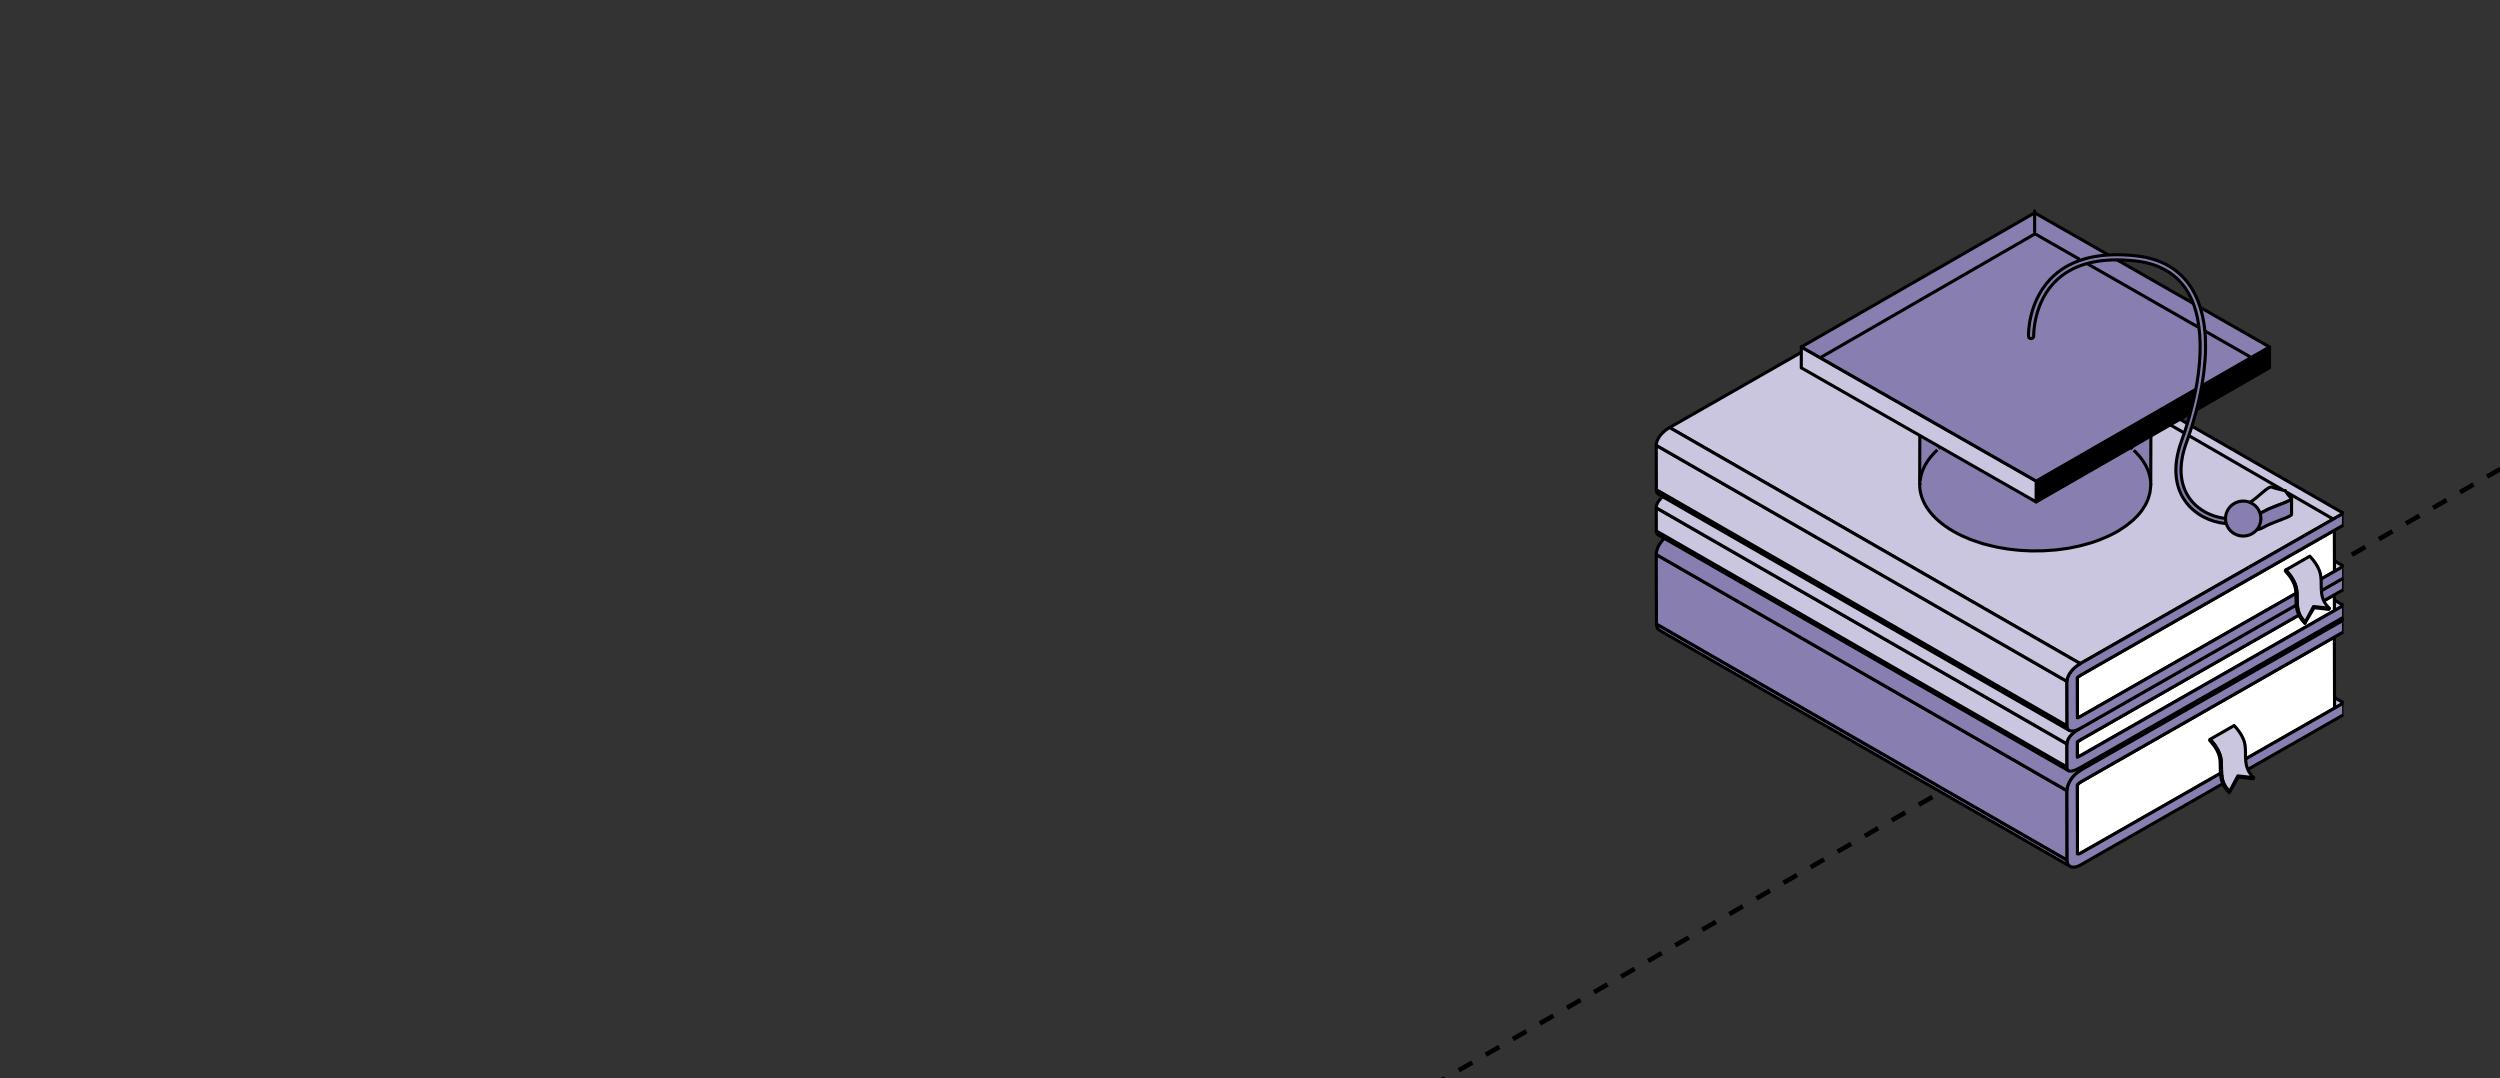 <?xml version="1.0" encoding="UTF-8"?> <svg xmlns="http://www.w3.org/2000/svg" width="320" height="138" viewBox="0 0 320 138" fill="none"><rect x="0" y="0" width="320" height="138" fill="#333333" stroke="none"/><g clip-path="url(#clip0_5674_7553)"><path d="M1006 -335.957L-235.626 380.812" stroke="black" stroke-width="0.6" stroke-linejoin="round" stroke-dasharray="2 2"></path><g clip-path="url(#clip1_5674_7553)"><path d="M299.996 89.975L247.431 59.757L246.258 60.426L298.824 90.644L299.996 89.975Z" fill="#CBC6E0" stroke="black" stroke-width="0.4" stroke-miterlimit="10" stroke-linecap="round" stroke-linejoin="round"></path><path d="M298.824 90.643L246.257 60.426L213.738 78.999L266.304 109.217L298.824 90.643Z" fill="#887FB0" stroke="black" stroke-width="0.4" stroke-miterlimit="10" stroke-linecap="round" stroke-linejoin="round"></path><path d="M266.307 109.217L213.741 78.999C213.526 79.121 213.392 79.106 213.352 79.083L265.917 109.3C265.959 109.323 266.092 109.339 266.307 109.217Z" fill="#887FB0" stroke="black" stroke-width="0.4" stroke-miterlimit="10" stroke-linecap="round" stroke-linejoin="round"></path><mask id="mask0_5674_7553" style="mask-type:luminance" maskUnits="userSpaceOnUse" x="213" y="78" width="54" height="32"><path d="M266.307 109.217L213.741 78.999C213.526 79.121 213.392 79.106 213.352 79.083L265.917 109.3C265.959 109.323 266.092 109.339 266.307 109.217Z" fill="white"></path></mask><g mask="url(#mask0_5674_7553)"><path d="M266.307 109.217L213.741 78.999C213.732 79.004 213.723 79.009 213.715 79.014L266.28 109.232C266.288 109.227 266.297 109.222 266.307 109.217Z" fill="#887FB0" stroke="black" stroke-width="0.4" stroke-miterlimit="10" stroke-linecap="round" stroke-linejoin="round"></path><path d="M266.279 109.232L213.713 79.014C213.701 79.019 213.69 79.026 213.68 79.031L266.246 109.248C266.257 109.243 266.268 109.237 266.279 109.232Z" fill="#887FB0" stroke="black" stroke-width="0.4" stroke-miterlimit="10" stroke-linecap="round" stroke-linejoin="round"></path><path d="M266.246 109.248L213.68 79.03C213.669 79.036 213.659 79.04 213.648 79.044L266.213 109.261C266.224 109.258 266.235 109.253 266.246 109.248Z" fill="#887FB0" stroke="black" stroke-width="0.4" stroke-miterlimit="10" stroke-linecap="round" stroke-linejoin="round"></path><path d="M266.215 109.262L213.65 79.045C213.64 79.049 213.63 79.054 213.621 79.058L266.187 109.276C266.195 109.271 266.205 109.267 266.215 109.262Z" fill="#887FB0" stroke="black" stroke-width="0.4" stroke-miterlimit="10" stroke-linecap="round" stroke-linejoin="round"></path><path d="M266.184 109.275L213.619 79.058C213.607 79.061 213.599 79.065 213.59 79.069L266.155 109.286C266.165 109.283 266.174 109.279 266.184 109.275Z" fill="#887FB0" stroke="black" stroke-width="0.4" stroke-miterlimit="10" stroke-linecap="round" stroke-linejoin="round"></path><path d="M266.156 109.286L213.591 79.068C213.58 79.072 213.572 79.074 213.562 79.078L266.129 109.295C266.137 109.293 266.146 109.289 266.156 109.286Z" fill="#887FB0" stroke="black" stroke-width="0.4" stroke-miterlimit="10" stroke-linecap="round" stroke-linejoin="round"></path><path d="M266.128 109.295L213.562 79.078C213.552 79.08 213.543 79.084 213.535 79.085L266.101 109.303C266.108 109.3 266.118 109.298 266.128 109.295Z" fill="#887FB0" stroke="black" stroke-width="0.4" stroke-miterlimit="10" stroke-linecap="round" stroke-linejoin="round"></path><path d="M266.1 109.303L213.534 79.085C213.524 79.087 213.516 79.089 213.508 79.092L266.073 109.309C266.081 109.307 266.09 109.305 266.1 109.303Z" fill="#887FB0" stroke="black" stroke-width="0.4" stroke-miterlimit="10" stroke-linecap="round" stroke-linejoin="round"></path><path d="M266.073 109.308L213.508 79.091C213.498 79.093 213.49 79.094 213.48 79.094L266.047 109.313C266.054 109.312 266.063 109.31 266.073 109.308Z" fill="#887FB0" stroke="black" stroke-width="0.4" stroke-miterlimit="10" stroke-linecap="round" stroke-linejoin="round"></path><path d="M266.048 109.313L213.482 79.095C213.473 79.097 213.465 79.097 213.457 79.098L266.022 109.315C266.028 109.314 266.038 109.314 266.048 109.313Z" fill="#887FB0" stroke="black" stroke-width="0.4" stroke-miterlimit="10" stroke-linecap="round" stroke-linejoin="round"></path><path d="M266.023 109.314L213.458 79.097C213.448 79.098 213.441 79.099 213.434 79.099L265.998 109.316C266.006 109.316 266.015 109.315 266.023 109.314Z" fill="#887FB0" stroke="black" stroke-width="0.4" stroke-miterlimit="10" stroke-linecap="round" stroke-linejoin="round"></path><path d="M265.995 109.316L213.43 79.099C213.421 79.099 213.413 79.098 213.406 79.097L265.972 109.314C265.979 109.315 265.988 109.315 265.995 109.316Z" fill="#887FB0" stroke="black" stroke-width="0.4" stroke-miterlimit="10" stroke-linecap="round" stroke-linejoin="round"></path><path d="M265.975 109.315L213.409 79.097C213.401 79.097 213.393 79.095 213.387 79.094L265.951 109.313C265.96 109.314 265.967 109.314 265.975 109.315Z" fill="#887FB0" stroke="black" stroke-width="0.4" stroke-miterlimit="10" stroke-linecap="round" stroke-linejoin="round"></path><path d="M265.952 109.313L213.387 79.094C213.379 79.094 213.373 79.092 213.367 79.089L265.933 109.307C265.938 109.309 265.945 109.311 265.952 109.313Z" fill="#887FB0" stroke="black" stroke-width="0.4" stroke-miterlimit="10" stroke-linecap="round" stroke-linejoin="round"></path><path d="M265.932 109.307L213.366 79.089C213.36 79.087 213.354 79.085 213.352 79.083L265.918 109.3C265.92 109.304 265.925 109.305 265.932 109.307Z" fill="#887FB0" stroke="black" stroke-width="0.4" stroke-miterlimit="10" stroke-linecap="round" stroke-linejoin="round"></path></g><path d="M264.593 110.092C264.593 110.187 264.602 110.275 264.619 110.357C264.619 110.36 264.62 110.365 264.621 110.368C264.638 110.449 264.663 110.522 264.695 110.589C264.696 110.589 264.696 110.589 264.696 110.589C264.716 110.629 264.743 110.661 264.766 110.696C264.826 110.776 264.893 110.847 264.978 110.896C247.455 100.823 229.934 90.75 212.413 80.677C212.328 80.63 212.261 80.559 212.204 80.479C212.195 80.468 212.184 80.463 212.176 80.453C212.159 80.426 212.143 80.397 212.129 80.368C212.117 80.344 212.107 80.321 212.098 80.296C212.09 80.274 212.082 80.251 212.076 80.228C212.069 80.209 212.064 80.19 212.061 80.169C212.058 80.162 212.057 80.155 212.055 80.148C212.055 80.147 212.055 80.144 212.054 80.141C212.052 80.131 212.049 80.12 212.047 80.109C212.043 80.09 212.041 80.071 212.039 80.052C212.036 80.032 212.034 80.013 212.032 79.994C212.03 79.975 212.029 79.956 212.029 79.936C212.027 79.918 212.027 79.897 212.027 79.878C212.027 79.876 212.027 79.875 212.027 79.874L264.593 110.092Z" fill="#887FB0" stroke="black" stroke-width="0.4" stroke-miterlimit="10" stroke-linecap="round" stroke-linejoin="round"></path><path d="M298.8 81.548L246.234 51.331L213.715 69.904L266.28 100.122L298.8 81.548Z" fill="#887FB0" stroke="black" stroke-width="0.4" stroke-miterlimit="10" stroke-linecap="round" stroke-linejoin="round"></path><path d="M265.889 100.481L213.324 70.263L213.349 79.083L265.914 109.3L265.889 100.481Z" fill="#887FB0" stroke="black" stroke-width="0.4" stroke-miterlimit="10" stroke-linecap="round" stroke-linejoin="round"></path><path d="M266.279 100.122C266.064 100.243 265.932 100.409 265.891 100.481L265.916 109.301C265.957 109.324 266.09 109.34 266.305 109.218L298.824 90.644L298.799 81.548L266.279 100.122Z" fill="white" stroke="black" stroke-width="0.4" stroke-miterlimit="10" stroke-linecap="round" stroke-linejoin="round"></path><path d="M266.278 100.122L213.712 69.904C213.497 70.026 213.364 70.191 213.324 70.263L265.89 100.481C265.93 100.409 266.063 100.244 266.278 100.122Z" fill="#887FB0" stroke="black" stroke-width="0.4" stroke-miterlimit="10" stroke-linecap="round" stroke-linejoin="round"></path><mask id="mask1_5674_7553" style="mask-type:luminance" maskUnits="userSpaceOnUse" x="213" y="69" width="54" height="32"><path d="M266.278 100.121L213.712 69.903C213.497 70.025 213.364 70.191 213.324 70.263L265.89 100.48C265.93 100.408 266.063 100.243 266.278 100.121Z" fill="white"></path></mask><g mask="url(#mask1_5674_7553)"><path d="M266.279 100.121L213.713 69.903C213.709 69.904 213.707 69.905 213.703 69.908L266.269 100.125C266.272 100.124 266.275 100.122 266.279 100.121Z" fill="#887FB0" stroke="black" stroke-width="0.4" stroke-miterlimit="10" stroke-linecap="round" stroke-linejoin="round"></path><path d="M266.269 100.125L213.702 69.908C213.691 69.915 213.68 69.922 213.668 69.929L266.233 100.146C266.245 100.141 266.257 100.133 266.269 100.125Z" fill="#887FB0" stroke="black" stroke-width="0.4" stroke-miterlimit="10" stroke-linecap="round" stroke-linejoin="round"></path><path d="M266.233 100.147L213.667 69.93C213.655 69.937 213.644 69.944 213.633 69.951L266.198 100.168C266.21 100.161 266.221 100.155 266.233 100.147Z" fill="#887FB0" stroke="black" stroke-width="0.4" stroke-miterlimit="10" stroke-linecap="round" stroke-linejoin="round"></path><path d="M266.2 100.169L213.635 69.952C213.623 69.959 213.612 69.967 213.602 69.976L266.167 100.193C266.178 100.185 266.19 100.177 266.2 100.169Z" fill="#887FB0" stroke="black" stroke-width="0.4" stroke-miterlimit="10" stroke-linecap="round" stroke-linejoin="round"></path><path d="M266.166 100.193L213.6 69.976C213.589 69.984 213.578 69.992 213.566 70L266.133 100.218C266.144 100.209 266.154 100.2 266.166 100.193Z" fill="#887FB0" stroke="black" stroke-width="0.4" stroke-miterlimit="10" stroke-linecap="round" stroke-linejoin="round"></path><path d="M266.132 100.217L213.566 69.999C213.556 70.008 213.546 70.016 213.535 70.025L266.101 100.243C266.111 100.234 266.121 100.226 266.132 100.217Z" fill="#887FB0" stroke="black" stroke-width="0.4" stroke-miterlimit="10" stroke-linecap="round" stroke-linejoin="round"></path><path d="M266.103 100.243L213.538 70.025C213.526 70.033 213.516 70.043 213.508 70.051L266.073 100.268C266.083 100.26 266.092 100.252 266.103 100.243Z" fill="#887FB0" stroke="black" stroke-width="0.4" stroke-miterlimit="10" stroke-linecap="round" stroke-linejoin="round"></path><path d="M266.074 100.269L213.509 70.051C213.499 70.059 213.49 70.068 213.48 70.076L266.046 100.294C266.054 100.286 266.063 100.276 266.074 100.269Z" fill="#887FB0" stroke="black" stroke-width="0.4" stroke-miterlimit="10" stroke-linecap="round" stroke-linejoin="round"></path><path d="M266.044 100.294L213.478 70.076C213.468 70.085 213.462 70.093 213.453 70.102L266.018 100.32C266.026 100.311 266.035 100.302 266.044 100.294Z" fill="#887FB0" stroke="black" stroke-width="0.4" stroke-miterlimit="10" stroke-linecap="round" stroke-linejoin="round"></path><path d="M266.021 100.32L213.456 70.102C213.447 70.109 213.441 70.117 213.434 70.126L265.998 100.343C266.005 100.336 266.013 100.328 266.021 100.32Z" fill="#887FB0" stroke="black" stroke-width="0.4" stroke-miterlimit="10" stroke-linecap="round" stroke-linejoin="round"></path><path d="M265.994 100.343L213.429 70.126C213.422 70.132 213.416 70.14 213.41 70.147L265.976 100.364C265.982 100.358 265.989 100.35 265.994 100.343Z" fill="#887FB0" stroke="black" stroke-width="0.4" stroke-miterlimit="10" stroke-linecap="round" stroke-linejoin="round"></path><path d="M265.978 100.364L213.412 70.147C213.406 70.154 213.4 70.16 213.395 70.167L265.959 100.385C265.965 100.379 265.971 100.371 265.978 100.364Z" fill="#887FB0" stroke="black" stroke-width="0.4" stroke-miterlimit="10" stroke-linecap="round" stroke-linejoin="round"></path><path d="M265.96 100.385L213.395 70.168C213.388 70.175 213.384 70.181 213.379 70.188L265.944 100.405C265.95 100.398 265.955 100.391 265.96 100.385Z" fill="#887FB0" stroke="black" stroke-width="0.4" stroke-miterlimit="10" stroke-linecap="round" stroke-linejoin="round"></path><path d="M265.943 100.404L213.378 70.187C213.373 70.194 213.368 70.201 213.363 70.207L265.928 100.424C265.934 100.418 265.938 100.411 265.943 100.404Z" fill="#887FB0" stroke="black" stroke-width="0.4" stroke-miterlimit="10" stroke-linecap="round" stroke-linejoin="round"></path><path d="M265.926 100.424L213.361 70.207C213.354 70.215 213.348 70.223 213.344 70.23L265.909 100.448C265.913 100.44 265.92 100.432 265.926 100.424Z" fill="#887FB0" stroke="black" stroke-width="0.4" stroke-miterlimit="10" stroke-linecap="round" stroke-linejoin="round"></path><path d="M265.909 100.448L213.343 70.231C213.337 70.24 213.331 70.247 213.328 70.255L265.893 100.473C265.897 100.465 265.903 100.457 265.909 100.448Z" fill="#887FB0" stroke="black" stroke-width="0.4" stroke-miterlimit="10" stroke-linecap="round" stroke-linejoin="round"></path><path d="M265.894 100.473L213.329 70.255C213.327 70.259 213.326 70.261 213.324 70.263L265.89 100.48C265.891 100.479 265.893 100.476 265.894 100.473Z" fill="#887FB0" stroke="black" stroke-width="0.4" stroke-miterlimit="10" stroke-linecap="round" stroke-linejoin="round"></path></g><path d="M299.964 79.373L247.4 49.156L213.707 68.4L266.272 98.616L299.964 79.373Z" fill="#887FB0" stroke="black" stroke-width="0.4" stroke-miterlimit="10" stroke-linecap="round" stroke-linejoin="round"></path><path d="M264.565 101.199L212 70.982L212.026 79.874L264.59 110.092L264.565 101.199Z" fill="#887FB0" stroke="black" stroke-width="0.4" stroke-miterlimit="10" stroke-linecap="round" stroke-linejoin="round"></path><path d="M266.273 98.616C265.313 99.164 264.564 100.298 264.566 101.199L264.591 110.091C264.594 110.992 265.348 111.267 266.307 110.718L299.999 91.476L299.995 89.975L298.824 90.643L266.304 109.216C266.089 109.338 265.956 109.323 265.915 109.3L265.89 100.48C265.931 100.408 266.063 100.242 266.278 100.12L298.798 81.546L299.97 80.877L299.965 79.373L266.273 98.616Z" fill="#887FB0" stroke="black" stroke-width="0.4" stroke-miterlimit="10" stroke-linecap="round" stroke-linejoin="round"></path><path d="M265.605 99.122C265.602 99.123 265.6 99.126 265.599 99.127C265.498 99.224 265.403 99.326 265.314 99.433C265.312 99.436 265.308 99.439 265.306 99.444C265.222 99.544 265.143 99.65 265.072 99.757C265.06 99.774 265.051 99.791 265.039 99.807C264.745 100.263 264.564 100.758 264.565 101.199L212 70.981C212 70.963 212 70.945 212.001 70.926C212.001 70.907 212.003 70.887 212.004 70.868C212.006 70.848 212.007 70.829 212.009 70.809C212.01 70.789 212.013 70.769 212.016 70.75C212.019 70.73 212.021 70.71 212.025 70.69C212.028 70.671 212.03 70.653 212.034 70.634C212.034 70.632 212.035 70.631 212.035 70.628C212.04 70.607 212.043 70.587 212.048 70.565C212.053 70.543 212.059 70.522 212.064 70.501C212.069 70.478 212.075 70.457 212.08 70.435C212.088 70.414 212.093 70.392 212.099 70.37C212.106 70.348 212.113 70.326 212.121 70.304C212.123 70.294 212.127 70.285 212.131 70.275C212.131 70.275 212.132 70.274 212.133 70.273C212.136 70.262 212.14 70.252 212.144 70.241C212.151 70.22 212.159 70.2 212.168 70.177C212.175 70.157 212.184 70.135 212.193 70.114C212.202 70.093 212.211 70.073 212.22 70.051C212.23 70.031 212.239 70.009 212.25 69.988C212.262 69.963 212.273 69.938 212.286 69.913C212.3 69.887 212.312 69.863 212.325 69.837C212.349 69.795 212.372 69.754 212.396 69.713C212.422 69.669 212.449 69.629 212.477 69.586C212.486 69.572 212.494 69.558 212.504 69.543C212.509 69.536 212.515 69.527 212.518 69.519C212.551 69.471 212.585 69.425 212.618 69.379C212.642 69.347 212.667 69.315 212.691 69.284C212.709 69.261 212.726 69.241 212.745 69.219C212.745 69.218 212.745 69.218 212.745 69.218C212.749 69.213 212.753 69.208 212.758 69.203C212.779 69.177 212.803 69.151 212.826 69.124C212.849 69.098 212.873 69.072 212.897 69.047C212.922 69.02 212.947 68.994 212.973 68.969C212.991 68.95 213.009 68.933 213.027 68.915C213.033 68.91 213.038 68.906 213.04 68.902C213.046 68.898 213.051 68.893 213.055 68.888C213.083 68.861 213.111 68.835 213.141 68.809C213.17 68.783 213.2 68.757 213.23 68.732C213.261 68.706 213.29 68.682 213.321 68.659C213.332 68.65 213.344 68.642 213.355 68.634C213.358 68.631 213.362 68.63 213.365 68.626C213.381 68.613 213.397 68.601 213.414 68.59C213.443 68.567 213.474 68.546 213.504 68.525C213.536 68.504 213.566 68.485 213.597 68.465C213.627 68.446 213.657 68.428 213.689 68.409C213.695 68.406 213.702 68.402 213.709 68.399L266.274 98.615C266.156 98.682 266.041 98.759 265.932 98.841C265.927 98.845 265.924 98.848 265.919 98.851C265.809 98.935 265.703 99.026 265.605 99.122Z" fill="#887FB0" stroke="black" stroke-width="0.4" stroke-miterlimit="10" stroke-linecap="round" stroke-linejoin="round"></path><path d="M285.336 101.444L286.518 99.462L288.41 99.678L288.458 99.538L286.436 99.313L285.384 101.305L285.336 101.444Z" fill="#CBC6E0" stroke="black" stroke-width="0.4" stroke-miterlimit="10" stroke-linecap="round" stroke-linejoin="round"></path><path d="M284.302 97.247C284.288 97.14 284.271 97.033 284.247 96.926C284.216 96.781 284.173 96.639 284.121 96.499C284.118 96.491 284.115 96.483 284.112 96.474C284.062 96.34 284.002 96.208 283.938 96.083C283.933 96.072 283.927 96.061 283.922 96.051C283.86 95.933 283.797 95.82 283.731 95.712C283.72 95.696 283.711 95.68 283.701 95.665C283.635 95.561 283.567 95.461 283.5 95.368C283.48 95.339 283.459 95.313 283.438 95.284C283.386 95.215 283.335 95.147 283.287 95.088C283.276 95.073 283.264 95.059 283.253 95.044C283.194 94.972 283.137 94.906 283.089 94.852C283.084 94.846 283.08 94.84 283.075 94.835C283.026 94.781 282.984 94.736 282.953 94.703C282.948 94.699 282.946 94.695 282.942 94.692C282.917 94.665 282.895 94.643 282.891 94.639L285.964 92.873C285.969 92.876 285.99 92.897 286.018 92.925C286.022 92.931 286.022 92.931 286.026 92.935C286.057 92.968 286.098 93.012 286.146 93.065C286.153 93.072 286.157 93.078 286.165 93.087C286.17 93.091 286.173 93.095 286.179 93.102C286.223 93.152 286.274 93.213 286.327 93.277C286.339 93.291 286.35 93.305 286.362 93.32C286.378 93.341 286.395 93.36 286.413 93.385C286.445 93.425 286.479 93.472 286.512 93.517C286.533 93.546 286.554 93.572 286.576 93.603C286.583 93.613 286.588 93.62 286.596 93.63C286.645 93.698 286.694 93.771 286.743 93.845C286.754 93.863 286.765 93.883 286.777 93.9C286.786 93.914 286.795 93.929 286.804 93.944C286.822 93.974 286.842 94.003 286.86 94.035C286.893 94.091 286.926 94.149 286.958 94.209C286.971 94.234 286.983 94.26 286.997 94.286C287.003 94.297 287.009 94.306 287.013 94.317C287.023 94.334 287.031 94.353 287.04 94.371C287.065 94.422 287.089 94.473 287.113 94.525C287.134 94.575 287.154 94.626 287.175 94.677C287.179 94.688 287.183 94.699 287.187 94.71C287.19 94.717 287.192 94.724 287.196 94.732C287.207 94.765 287.219 94.797 287.231 94.829C287.248 94.881 287.264 94.933 287.28 94.987C287.295 95.044 287.31 95.102 287.323 95.159C287.323 95.16 287.323 95.161 287.323 95.163C287.344 95.265 287.363 95.367 287.376 95.47C287.376 95.473 287.376 95.477 287.376 95.481C287.396 95.634 287.407 95.79 287.413 95.947C287.415 95.986 287.416 96.026 287.419 96.067C287.423 96.215 287.424 96.364 287.425 96.518C287.426 96.668 287.428 96.82 287.433 96.971C287.435 97.02 287.437 97.068 287.44 97.118C287.447 97.247 287.457 97.375 287.471 97.505C287.477 97.548 287.479 97.591 287.484 97.633C287.49 97.669 287.498 97.707 287.503 97.745C287.518 97.835 287.536 97.925 287.557 98.016C287.562 98.033 287.566 98.05 287.57 98.067C287.601 98.185 287.639 98.303 287.686 98.421C287.687 98.425 287.69 98.431 287.691 98.437C287.741 98.558 287.798 98.678 287.868 98.798C287.869 98.8 287.872 98.805 287.875 98.808C287.944 98.928 288.027 99.049 288.121 99.168C288.126 99.174 288.131 99.18 288.135 99.185C288.231 99.304 288.34 99.422 288.463 99.539L286.442 99.315L285.389 101.306C285.374 101.291 285.359 101.276 285.342 101.26C285.276 101.195 285.212 101.129 285.154 101.064C285.121 101.026 285.092 100.989 285.062 100.952C285.057 100.947 285.051 100.941 285.047 100.934C285.044 100.93 285.04 100.925 285.035 100.921C285.004 100.881 284.974 100.841 284.946 100.801C284.919 100.765 284.896 100.728 284.872 100.692C284.85 100.658 284.829 100.624 284.809 100.59C284.806 100.585 284.803 100.58 284.801 100.576C284.798 100.571 284.796 100.568 284.794 100.563C284.78 100.538 284.765 100.514 284.751 100.489C284.732 100.455 284.716 100.422 284.699 100.388C284.682 100.353 284.666 100.318 284.65 100.282C284.64 100.257 284.629 100.23 284.618 100.204C284.617 100.199 284.615 100.192 284.611 100.187C284.609 100.181 284.605 100.174 284.602 100.167C284.585 100.123 284.57 100.08 284.556 100.037C284.538 99.986 284.522 99.934 284.508 99.882C284.504 99.866 284.5 99.85 284.496 99.834C284.492 99.818 284.488 99.801 284.483 99.784C284.475 99.75 284.466 99.716 284.458 99.683C284.446 99.626 284.439 99.569 284.43 99.512C284.423 99.474 284.416 99.437 284.41 99.399C284.408 99.386 284.406 99.375 284.404 99.363C284.4 99.334 284.4 99.305 284.397 99.276C284.382 99.144 284.372 99.013 284.365 98.882C284.363 98.834 284.36 98.788 284.359 98.741C284.354 98.588 284.352 98.437 284.35 98.285C284.35 98.132 284.348 97.983 284.343 97.834C284.342 97.793 284.341 97.754 284.339 97.714C284.332 97.555 284.322 97.401 284.302 97.247Z" fill="#CBC6E0" stroke="black" stroke-width="0.4" stroke-miterlimit="10" stroke-linecap="round" stroke-linejoin="round"></path><path d="M282.889 94.639L282.836 94.776C282.848 94.786 283.859 95.791 284.099 96.892C284.189 97.309 284.191 97.74 284.195 98.2C284.2 99.221 284.211 100.384 285.338 101.445L285.386 101.306C284.364 100.346 284.356 99.297 284.348 98.285C284.347 97.815 284.342 97.371 284.246 96.927C283.988 95.728 282.933 94.683 282.889 94.639Z" fill="#CBC6E0" stroke="black" stroke-width="0.4" stroke-miterlimit="10" stroke-linecap="round" stroke-linejoin="round"></path><path d="M299.976 77.493L247.41 47.275L246.242 47.943L298.807 78.161L299.976 77.493Z" fill="#CBC6E0" stroke="black" stroke-width="0.4" stroke-miterlimit="10" stroke-linecap="round" stroke-linejoin="round"></path><path d="M298.808 78.161L246.243 47.943L213.719 66.518L266.284 96.736L298.808 78.161Z" fill="#887FB0" stroke="black" stroke-width="0.4" stroke-miterlimit="10" stroke-linecap="round" stroke-linejoin="round"></path><path d="M266.284 96.736L213.718 66.518C213.567 66.604 213.435 66.669 213.332 66.713L265.898 96.93C266.001 96.887 266.131 96.823 266.284 96.736Z" fill="#887FB0" stroke="black" stroke-width="0.4" stroke-miterlimit="10" stroke-linecap="round" stroke-linejoin="round"></path><mask id="mask2_5674_7553" style="mask-type:luminance" maskUnits="userSpaceOnUse" x="213" y="66" width="54" height="31"><path d="M266.284 96.736L213.718 66.518C213.567 66.604 213.435 66.669 213.332 66.713L265.898 96.93C266.001 96.887 266.131 96.823 266.284 96.736Z" fill="white"></path></mask><g mask="url(#mask2_5674_7553)"><path d="M266.284 96.736L213.719 66.518C213.679 66.54 213.643 66.561 213.605 66.582L266.172 96.799C266.207 96.779 266.244 96.759 266.284 96.736Z" fill="#887FB0" stroke="black" stroke-width="0.4" stroke-miterlimit="10" stroke-linecap="round" stroke-linejoin="round"></path><path d="M266.173 96.799L213.607 66.582C213.557 66.608 213.512 66.63 213.469 66.652L266.034 96.87C266.077 96.848 266.123 96.826 266.173 96.799Z" fill="#887FB0" stroke="black" stroke-width="0.4" stroke-miterlimit="10" stroke-linecap="round" stroke-linejoin="round"></path><path d="M266.031 96.869L213.466 66.651C213.422 66.673 213.382 66.691 213.344 66.707L265.909 96.925C265.947 96.909 265.987 96.891 266.031 96.869Z" fill="#887FB0" stroke="black" stroke-width="0.4" stroke-miterlimit="10" stroke-linecap="round" stroke-linejoin="round"></path><path d="M265.911 96.926L213.346 66.708C213.342 66.711 213.337 66.711 213.332 66.714L265.898 96.931C265.903 96.93 265.907 96.928 265.911 96.926Z" fill="#887FB0" stroke="black" stroke-width="0.4" stroke-miterlimit="10" stroke-linecap="round" stroke-linejoin="round"></path></g><path d="M212.218 68.435C229.739 78.507 247.261 88.581 264.783 98.652C264.647 98.574 264.578 98.417 264.577 98.18L212.012 67.962C212.011 68.199 212.08 68.357 212.218 68.435Z" fill="#CBC6E0" stroke="black" stroke-width="0.4" stroke-miterlimit="10" stroke-linecap="round" stroke-linejoin="round"></path><mask id="mask3_5674_7553" style="mask-type:luminance" maskUnits="userSpaceOnUse" x="212" y="67" width="53" height="32"><path d="M212.218 68.435C229.739 78.507 247.261 88.581 264.783 98.652C264.647 98.574 264.578 98.417 264.577 98.18L212.012 67.962C212.011 68.199 212.08 68.357 212.218 68.435Z" fill="white"></path></mask><g mask="url(#mask3_5674_7553)"><path d="M264.578 98.181V98.182C264.578 98.197 264.579 98.211 264.579 98.225C264.579 98.239 264.58 98.252 264.581 98.266C264.582 98.279 264.583 98.291 264.586 98.305C264.587 98.318 264.59 98.331 264.591 98.343C264.593 98.355 264.596 98.368 264.599 98.38C264.602 98.393 264.604 98.405 264.609 98.418C264.612 98.43 264.617 98.442 264.622 98.454C264.626 98.468 264.632 98.481 264.638 98.496C264.647 98.511 264.655 98.526 264.665 98.54C264.696 98.589 264.736 98.626 264.784 98.653L212.219 68.437C212.171 68.409 212.131 68.371 212.1 68.324C212.089 68.31 212.08 68.295 212.073 68.277C212.067 68.265 212.061 68.251 212.056 68.236C212.051 68.225 212.046 68.212 212.043 68.2C212.039 68.188 212.036 68.175 212.032 68.163C212.03 68.15 212.028 68.139 212.025 68.126C212.023 68.115 212.022 68.101 212.02 68.088C212.018 68.076 212.016 68.063 212.015 68.048C212.014 68.036 212.013 68.022 212.013 68.008C212.012 67.994 212.012 67.98 212.012 67.966C212.012 67.964 212.012 67.964 212.012 67.963L264.578 98.181Z" fill="#CBC6E0" stroke="black" stroke-width="0.4" stroke-miterlimit="10" stroke-linecap="round" stroke-linejoin="round"></path></g><path d="M298.799 76.133L246.233 45.916L213.711 64.491L266.275 94.708L298.799 76.133Z" fill="#887FB0" stroke="black" stroke-width="0.4" stroke-miterlimit="10" stroke-linecap="round" stroke-linejoin="round"></path><path d="M266.276 94.709C266.124 94.797 265.993 94.878 265.891 94.951L265.896 96.931C265.999 96.887 266.129 96.823 266.282 96.736L298.805 78.162L298.798 76.134L266.276 94.709Z" fill="white" stroke="black" stroke-width="0.4" stroke-miterlimit="10" stroke-linecap="round" stroke-linejoin="round"></path><path d="M266.279 94.709L213.714 64.491C213.562 64.578 213.429 64.66 213.328 64.733L265.894 94.951C265.996 94.878 266.127 94.796 266.279 94.709Z" fill="#887FB0" stroke="black" stroke-width="0.4" stroke-miterlimit="10" stroke-linecap="round" stroke-linejoin="round"></path><mask id="mask4_5674_7553" style="mask-type:luminance" maskUnits="userSpaceOnUse" x="213" y="64" width="54" height="31"><path d="M266.279 94.709L213.714 64.491C213.562 64.578 213.429 64.66 213.328 64.733L265.894 94.951C265.996 94.878 266.127 94.796 266.279 94.709Z" fill="white"></path></mask><g mask="url(#mask4_5674_7553)"><path d="M266.278 94.709L213.714 64.491C213.698 64.5 213.682 64.508 213.668 64.517L266.233 94.735C266.249 94.727 266.264 94.717 266.278 94.709Z" fill="#887FB0" stroke="black" stroke-width="0.4" stroke-miterlimit="10" stroke-linecap="round" stroke-linejoin="round"></path><path d="M266.232 94.735L213.668 64.517C213.608 64.553 213.552 64.586 213.5 64.619L266.065 94.837C266.118 94.803 266.173 94.77 266.232 94.735Z" fill="#887FB0" stroke="black" stroke-width="0.4" stroke-miterlimit="10" stroke-linecap="round" stroke-linejoin="round"></path><path d="M266.064 94.837L213.499 64.619C213.455 64.647 213.414 64.673 213.375 64.699L265.941 94.918C265.979 94.891 266.021 94.864 266.064 94.837Z" fill="#887FB0" stroke="black" stroke-width="0.4" stroke-miterlimit="10" stroke-linecap="round" stroke-linejoin="round"></path><path d="M265.942 94.918L213.376 64.699C213.36 64.712 213.343 64.722 213.328 64.733L265.894 94.951C265.91 94.94 265.925 94.928 265.942 94.918Z" fill="#887FB0" stroke="black" stroke-width="0.4" stroke-miterlimit="10" stroke-linecap="round" stroke-linejoin="round"></path></g><path d="M265.893 94.951L213.328 64.733L213.332 66.714L265.898 96.931L265.893 94.951Z" fill="#887FB0" stroke="black" stroke-width="0.4" stroke-miterlimit="10" stroke-linecap="round" stroke-linejoin="round"></path><path d="M299.964 73.962L247.4 43.745L213.707 62.986L266.272 93.204L299.964 73.962Z" fill="#887FB0" stroke="black" stroke-width="0.4" stroke-miterlimit="10" stroke-linecap="round" stroke-linejoin="round"></path><path d="M264.564 95.217L212 64.999L212.008 67.963L264.574 98.181L264.564 95.217Z" fill="#CBC6E0" stroke="black" stroke-width="0.4" stroke-miterlimit="10" stroke-linecap="round" stroke-linejoin="round"></path><path d="M266.274 93.204C265.141 93.852 264.566 94.53 264.566 95.217L264.576 98.181C264.577 98.868 265.155 98.887 266.288 98.24L299.981 78.997L299.976 77.493L298.807 78.161L266.284 96.736C266.131 96.822 266.001 96.886 265.898 96.931L265.893 94.951C265.995 94.878 266.126 94.796 266.278 94.709L298.801 76.133L299.97 75.466L299.966 73.961L266.274 93.204Z" fill="#887FB0" stroke="black" stroke-width="0.4" stroke-miterlimit="10" stroke-linecap="round" stroke-linejoin="round"></path><path d="M212.005 64.918C212.006 64.905 212.008 64.891 212.008 64.877C212.01 64.865 212.01 64.851 212.012 64.84C212.014 64.826 212.016 64.814 212.018 64.799C212.021 64.788 212.022 64.775 212.024 64.763C212.027 64.75 212.03 64.739 212.032 64.725C212.036 64.714 212.038 64.7 212.042 64.689C212.044 64.676 212.049 64.665 212.051 64.653C212.055 64.641 212.058 64.629 212.063 64.618C212.066 64.605 212.069 64.594 212.074 64.582C212.078 64.571 212.081 64.561 212.086 64.549C212.09 64.537 212.094 64.527 212.099 64.516C212.103 64.506 212.107 64.495 212.11 64.485C212.112 64.485 212.112 64.485 212.112 64.485C212.112 64.484 212.112 64.484 212.112 64.484C212.117 64.473 212.122 64.461 212.127 64.45C212.132 64.439 212.138 64.428 212.142 64.417C212.148 64.406 212.152 64.395 212.158 64.384C212.166 64.367 212.175 64.35 212.185 64.333C212.194 64.316 212.204 64.299 212.214 64.281C212.222 64.267 212.232 64.253 212.242 64.237C212.244 64.233 212.248 64.228 212.252 64.222C212.262 64.206 212.273 64.189 212.285 64.171C212.301 64.146 212.319 64.121 212.337 64.097C212.352 64.078 212.367 64.058 212.382 64.038C212.397 64.021 212.412 64.003 212.426 63.984C212.427 63.983 212.43 63.981 212.432 63.977V63.977C212.446 63.961 212.46 63.945 212.475 63.929C212.49 63.91 212.508 63.892 212.524 63.874C212.545 63.852 212.566 63.83 212.589 63.809C212.61 63.786 212.635 63.763 212.66 63.739C212.686 63.714 212.714 63.689 212.743 63.663C212.774 63.635 212.808 63.607 212.84 63.578C212.878 63.548 212.916 63.516 212.955 63.486C212.998 63.452 213.044 63.419 213.089 63.385C213.14 63.348 213.191 63.311 213.246 63.275C213.262 63.264 213.279 63.254 213.295 63.243C213.31 63.233 213.325 63.223 213.341 63.214C213.372 63.194 213.4 63.173 213.432 63.154C213.503 63.109 213.578 63.064 213.655 63.02C213.674 63.008 213.693 62.997 213.712 62.987L266.277 93.205C266.147 93.279 266.025 93.353 265.911 93.429C265.893 93.44 265.876 93.451 265.859 93.462C265.378 93.782 265.03 94.109 264.818 94.439C264.814 94.446 264.81 94.452 264.806 94.46C264.702 94.625 264.631 94.791 264.597 94.958C264.597 94.96 264.597 94.961 264.596 94.963C264.579 95.047 264.569 95.132 264.569 95.217L212.004 65C212.004 64.987 212.004 64.973 212.004 64.961C212.004 64.946 212.004 64.932 212.005 64.918Z" fill="#CBC6E0" stroke="black" stroke-width="0.4" stroke-miterlimit="10" stroke-linecap="round" stroke-linejoin="round"></path><path d="M299.982 72.474L247.416 42.256L246.246 42.925L298.812 73.142L299.982 72.474Z" fill="#CBC6E0" stroke="black" stroke-width="0.4" stroke-miterlimit="10" stroke-linecap="round" stroke-linejoin="round"></path><path d="M298.813 73.142L246.248 42.925L213.727 61.498L266.293 91.716L298.813 73.142Z" fill="#887FB0" stroke="black" stroke-width="0.4" stroke-miterlimit="10" stroke-linecap="round" stroke-linejoin="round"></path><path d="M266.291 91.716L213.725 61.498C213.551 61.597 213.422 61.641 213.34 61.661L265.905 91.879C265.988 91.858 266.117 91.815 266.291 91.716Z" fill="#887FB0" stroke="black" stroke-width="0.4" stroke-miterlimit="10" stroke-linecap="round" stroke-linejoin="round"></path><mask id="mask5_5674_7553" style="mask-type:luminance" maskUnits="userSpaceOnUse" x="213" y="61" width="54" height="31"><path d="M266.291 91.716L213.725 61.498C213.551 61.597 213.422 61.641 213.34 61.661L265.905 91.879C265.988 91.858 266.117 91.815 266.291 91.716Z" fill="white"></path></mask><g mask="url(#mask5_5674_7553)"><path d="M266.29 91.716L213.724 61.498C213.706 61.509 213.688 61.519 213.672 61.528L266.237 91.745C266.254 91.737 266.271 91.726 266.29 91.716Z" fill="#887FB0" stroke="black" stroke-width="0.4" stroke-miterlimit="10" stroke-linecap="round" stroke-linejoin="round"></path><path d="M266.239 91.745L213.674 61.527C213.652 61.539 213.631 61.551 213.609 61.562L266.174 91.778C266.197 91.768 266.217 91.756 266.239 91.745Z" fill="#887FB0" stroke="black" stroke-width="0.4" stroke-miterlimit="10" stroke-linecap="round" stroke-linejoin="round"></path><path d="M266.175 91.778L213.61 61.562C213.59 61.571 213.569 61.58 213.551 61.588L266.116 91.806C266.135 91.798 266.155 91.788 266.175 91.778Z" fill="#887FB0" stroke="black" stroke-width="0.4" stroke-miterlimit="10" stroke-linecap="round" stroke-linejoin="round"></path><path d="M266.115 91.806L213.549 61.588C213.529 61.597 213.51 61.604 213.492 61.613L266.059 91.83C266.076 91.823 266.095 91.814 266.115 91.806Z" fill="#887FB0" stroke="black" stroke-width="0.4" stroke-miterlimit="10" stroke-linecap="round" stroke-linejoin="round"></path><path d="M266.057 91.83L213.49 61.613C213.472 61.62 213.455 61.626 213.438 61.633L266.003 91.849C266.019 91.844 266.037 91.838 266.057 91.83Z" fill="#887FB0" stroke="black" stroke-width="0.4" stroke-miterlimit="10" stroke-linecap="round" stroke-linejoin="round"></path><path d="M266.007 91.849L213.44 61.632C213.424 61.638 213.407 61.643 213.391 61.648L265.957 91.866C265.971 91.861 265.989 91.856 266.007 91.849Z" fill="#887FB0" stroke="black" stroke-width="0.4" stroke-miterlimit="10" stroke-linecap="round" stroke-linejoin="round"></path><path d="M265.953 91.866L213.387 61.648C213.371 61.654 213.355 61.658 213.34 61.662L265.906 91.879C265.92 91.875 265.936 91.871 265.953 91.866Z" fill="#887FB0" stroke="black" stroke-width="0.4" stroke-miterlimit="10" stroke-linecap="round" stroke-linejoin="round"></path><path d="M265.907 91.879L213.341 61.661H213.34L265.905 91.879L265.907 91.879Z" fill="#887FB0" stroke="black" stroke-width="0.4" stroke-miterlimit="10" stroke-linecap="round" stroke-linejoin="round"></path></g><path d="M264.582 92.9C264.582 92.971 264.588 93.038 264.6 93.098C264.6 93.099 264.6 93.1 264.6 93.103C264.613 93.162 264.632 93.216 264.655 93.266C264.655 93.266 264.656 93.267 264.656 93.268C264.671 93.298 264.691 93.322 264.711 93.348C264.753 93.405 264.803 93.457 264.865 93.492L212.299 63.275C212.236 63.239 212.186 63.186 212.143 63.127C212.138 63.12 212.13 63.117 212.126 63.11C212.114 63.092 212.102 63.072 212.091 63.05C212.091 63.05 212.089 63.049 212.089 63.048C212.081 63.032 212.075 63.014 212.067 62.996C212.062 62.981 212.056 62.966 212.052 62.95C212.048 62.934 212.043 62.92 212.04 62.903C212.038 62.897 212.037 62.892 212.036 62.886C212.035 62.885 212.035 62.883 212.034 62.881C212.033 62.874 212.032 62.868 212.03 62.861C212.028 62.846 212.026 62.832 212.024 62.817C212.022 62.803 212.02 62.789 212.02 62.774C212.018 62.761 212.017 62.745 212.017 62.731C212.016 62.716 212.016 62.702 212.016 62.686C212.016 62.685 212.016 62.685 212.016 62.684L264.582 92.9Z" fill="#CBC6E0" stroke="black" stroke-width="0.4" stroke-miterlimit="10" stroke-linecap="round" stroke-linejoin="round"></path><path d="M298.797 67.876L246.231 37.658L213.711 56.232L266.276 86.449L298.797 67.876Z" fill="#CBC6E0" stroke="black" stroke-width="0.4" stroke-miterlimit="10" stroke-linecap="round" stroke-linejoin="round"></path><path d="M266.276 86.449C266.102 86.548 265.974 86.649 265.891 86.726L265.905 91.879C265.989 91.858 266.117 91.815 266.292 91.715L298.812 73.141L298.797 67.875L266.276 86.449Z" fill="white" stroke="black" stroke-width="0.4" stroke-miterlimit="10" stroke-linecap="round" stroke-linejoin="round"></path><path d="M266.275 86.449L213.71 56.231C213.536 56.331 213.408 56.431 213.324 56.509L265.89 86.726C265.973 86.649 266.102 86.548 266.275 86.449Z" fill="#887FB0" stroke="black" stroke-width="0.4" stroke-miterlimit="10" stroke-linecap="round" stroke-linejoin="round"></path><mask id="mask6_5674_7553" style="mask-type:luminance" maskUnits="userSpaceOnUse" x="213" y="56" width="54" height="31"><path d="M266.275 86.449L213.71 56.231C213.536 56.331 213.408 56.431 213.324 56.509L265.89 86.726C265.973 86.649 266.102 86.548 266.275 86.449Z" fill="white"></path></mask><g mask="url(#mask6_5674_7553)"><path d="M266.275 86.449L213.709 56.231C213.703 56.235 213.697 56.239 213.691 56.241L266.257 86.458C266.263 86.456 266.268 86.452 266.275 86.449Z" fill="#887FB0" stroke="black" stroke-width="0.4" stroke-miterlimit="10" stroke-linecap="round" stroke-linejoin="round"></path><path d="M266.26 86.458L213.695 56.241C213.669 56.257 213.644 56.271 213.621 56.286L266.187 86.503C266.21 86.489 266.234 86.474 266.26 86.458Z" fill="#887FB0" stroke="black" stroke-width="0.4" stroke-miterlimit="10" stroke-linecap="round" stroke-linejoin="round"></path><path d="M266.185 86.504L213.618 56.287C213.595 56.301 213.573 56.316 213.551 56.33L266.116 86.547C266.139 86.533 266.16 86.519 266.185 86.504Z" fill="#887FB0" stroke="black" stroke-width="0.4" stroke-miterlimit="10" stroke-linecap="round" stroke-linejoin="round"></path><path d="M266.118 86.547L213.553 56.33C213.532 56.344 213.511 56.358 213.492 56.373L266.058 86.59C266.076 86.577 266.097 86.562 266.118 86.547Z" fill="#887FB0" stroke="black" stroke-width="0.4" stroke-miterlimit="10" stroke-linecap="round" stroke-linejoin="round"></path><path d="M266.057 86.59L213.492 56.373C213.472 56.386 213.454 56.401 213.438 56.413L266.003 86.632C266.019 86.619 266.037 86.604 266.057 86.59Z" fill="#887FB0" stroke="black" stroke-width="0.4" stroke-miterlimit="10" stroke-linecap="round" stroke-linejoin="round"></path><path d="M266.001 86.632L213.436 56.414C213.419 56.428 213.402 56.439 213.387 56.453L265.953 86.671C265.967 86.658 265.984 86.645 266.001 86.632Z" fill="#887FB0" stroke="black" stroke-width="0.4" stroke-miterlimit="10" stroke-linecap="round" stroke-linejoin="round"></path><path d="M265.955 86.671L213.388 56.453C213.374 56.465 213.361 56.477 213.348 56.488L265.912 86.707C265.926 86.695 265.94 86.683 265.955 86.671Z" fill="#887FB0" stroke="black" stroke-width="0.4" stroke-miterlimit="10" stroke-linecap="round" stroke-linejoin="round"></path><path d="M265.912 86.705L213.347 56.487C213.339 56.495 213.331 56.501 213.324 56.508L265.89 86.726C265.897 86.72 265.905 86.712 265.912 86.705Z" fill="#887FB0" stroke="black" stroke-width="0.4" stroke-miterlimit="10" stroke-linecap="round" stroke-linejoin="round"></path></g><path d="M265.893 86.727L213.328 56.51L213.343 61.661L265.908 91.879L265.893 86.727Z" fill="#887FB0" stroke="black" stroke-width="0.4" stroke-miterlimit="10" stroke-linecap="round" stroke-linejoin="round"></path><path d="M299.964 65.702L247.4 35.485L213.707 54.728L266.272 84.945L299.964 65.702Z" fill="#CBC6E0" stroke="black" stroke-width="0.4" stroke-miterlimit="10" stroke-linecap="round" stroke-linejoin="round"></path><path d="M264.566 87.216L212 57L212.016 62.683L264.582 92.9L264.566 87.216Z" fill="#CBC6E0" stroke="black" stroke-width="0.4" stroke-miterlimit="10" stroke-linecap="round" stroke-linejoin="round"></path><path d="M266.271 84.945C265.264 85.52 264.564 86.454 264.566 87.216L264.582 92.9C264.584 93.664 265.288 93.795 266.295 93.22L299.986 73.978L299.982 72.473L298.811 73.142L266.291 91.716C266.117 91.815 265.988 91.858 265.905 91.879L265.89 86.727C265.974 86.649 266.102 86.548 266.276 86.45L298.796 67.876L299.968 67.207L299.963 65.702L266.271 84.945Z" fill="#887FB0" stroke="black" stroke-width="0.4" stroke-miterlimit="10" stroke-linecap="round" stroke-linejoin="round"></path><path d="M264.843 86.31C264.841 86.314 264.839 86.317 264.836 86.322C264.78 86.421 264.731 86.52 264.691 86.62C264.691 86.621 264.691 86.621 264.69 86.622C264.65 86.723 264.619 86.823 264.599 86.922C264.599 86.923 264.599 86.925 264.597 86.927C264.577 87.025 264.566 87.123 264.567 87.217L212 57C212 56.987 212 56.972 212.001 56.959C212.001 56.944 212.003 56.93 212.003 56.914C212.004 56.9 212.006 56.886 212.007 56.871C212.007 56.856 212.009 56.841 212.012 56.827C212.013 56.812 212.016 56.798 212.019 56.782C212.021 56.768 212.023 56.752 212.026 56.737C212.029 56.727 212.03 56.718 212.033 56.709C212.033 56.709 212.033 56.708 212.033 56.707C212.035 56.702 212.034 56.696 212.035 56.692C212.04 56.676 212.042 56.66 212.048 56.645C212.052 56.629 212.055 56.614 212.06 56.598C212.064 56.582 212.068 56.566 212.074 56.551C212.078 56.535 212.084 56.52 212.089 56.504C212.094 56.489 212.099 56.473 212.104 56.458C212.111 56.443 212.116 56.428 212.122 56.412C212.122 56.412 212.123 56.41 212.123 56.409C212.124 56.407 212.125 56.404 212.127 56.402C212.131 56.389 212.135 56.378 212.141 56.366C212.147 56.352 212.154 56.335 212.16 56.32C212.168 56.305 212.175 56.289 212.181 56.273C212.192 56.255 212.2 56.236 212.209 56.218C212.219 56.199 212.227 56.181 212.239 56.163C212.249 56.144 212.261 56.124 212.271 56.105C212.273 56.102 212.275 56.097 212.278 56.093C212.284 56.081 212.29 56.071 212.296 56.06C212.327 56.009 212.36 55.957 212.394 55.906C212.42 55.869 212.447 55.834 212.473 55.796C212.493 55.771 212.512 55.745 212.532 55.719C212.552 55.695 212.573 55.67 212.594 55.645C212.613 55.621 212.636 55.596 212.656 55.572C212.68 55.547 212.702 55.521 212.725 55.497C212.75 55.471 212.775 55.445 212.801 55.419C212.828 55.391 212.855 55.364 212.885 55.336C212.916 55.307 212.947 55.278 212.98 55.249C212.989 55.241 213 55.233 213.009 55.223C213.013 55.22 213.017 55.216 213.022 55.213C213.04 55.196 213.062 55.178 213.082 55.161C213.117 55.132 213.153 55.102 213.19 55.075C213.226 55.045 213.265 55.017 213.304 54.988C213.316 54.979 213.33 54.971 213.341 54.962C213.344 54.96 213.346 54.958 213.35 54.956C213.375 54.939 213.4 54.921 213.423 54.904C213.465 54.876 213.505 54.849 213.548 54.823C213.59 54.796 213.633 54.769 213.677 54.744C213.688 54.738 213.697 54.732 213.707 54.727L266.273 84.945C266.149 85.014 266.032 85.091 265.92 85.17C265.914 85.174 265.91 85.177 265.904 85.181C265.793 85.261 265.688 85.344 265.587 85.432C265.584 85.434 265.581 85.436 265.578 85.438C265.373 85.617 265.193 85.81 265.043 86.008C265.042 86.009 265.041 86.011 265.041 86.012C264.968 86.11 264.901 86.21 264.843 86.31Z" fill="#CBC6E0" stroke="black" stroke-width="0.4" stroke-miterlimit="10" stroke-linecap="round" stroke-linejoin="round"></path><path d="M295.023 79.767L296.207 77.784L298.097 78.001L298.145 77.86L296.124 77.636L295.072 79.627L295.023 79.767Z" fill="#CBC6E0" stroke="black" stroke-width="0.4" stroke-miterlimit="10" stroke-linecap="round" stroke-linejoin="round"></path><path d="M293.99 75.569C293.976 75.461 293.959 75.355 293.935 75.247C293.904 75.102 293.861 74.96 293.809 74.822C293.806 74.813 293.803 74.805 293.8 74.796C293.749 74.661 293.69 74.531 293.626 74.406C293.621 74.394 293.615 74.383 293.61 74.372C293.549 74.254 293.483 74.141 293.419 74.033C293.408 74.018 293.399 74.002 293.389 73.987C293.322 73.882 293.256 73.783 293.188 73.689C293.167 73.659 293.146 73.633 293.126 73.605C293.074 73.536 293.024 73.469 292.975 73.409C292.962 73.394 292.952 73.38 292.94 73.366C292.88 73.293 292.825 73.227 292.776 73.173C292.771 73.167 292.767 73.163 292.762 73.157C292.715 73.103 292.67 73.057 292.64 73.025C292.636 73.019 292.632 73.017 292.628 73.012C292.604 72.986 292.581 72.965 292.578 72.96L295.652 71.194C295.657 71.199 295.677 71.219 295.704 71.247C295.709 71.251 295.709 71.251 295.714 71.257C295.744 71.288 295.785 71.333 295.833 71.387C295.84 71.394 295.845 71.4 295.851 71.408C295.857 71.413 295.861 71.417 295.866 71.423C295.91 71.473 295.96 71.534 296.013 71.599C296.026 71.613 296.036 71.626 296.048 71.642C296.066 71.662 296.083 71.683 296.1 71.706C296.131 71.746 296.166 71.793 296.199 71.838C296.219 71.867 296.241 71.893 296.263 71.923C296.27 71.933 296.275 71.94 296.283 71.951C296.332 72.019 296.381 72.092 296.43 72.167C296.441 72.184 296.453 72.203 296.464 72.221C296.473 72.236 296.481 72.25 296.491 72.264C296.509 72.295 296.529 72.324 296.547 72.356C296.58 72.411 296.613 72.47 296.646 72.528C296.659 72.554 296.672 72.58 296.685 72.607C296.69 72.618 296.695 72.627 296.701 72.637C296.709 72.655 296.718 72.674 296.728 72.691C296.752 72.742 296.776 72.793 296.799 72.846C296.822 72.896 296.842 72.947 296.862 72.997C296.866 73.008 296.869 73.019 296.874 73.029C296.878 73.037 296.88 73.044 296.882 73.052C296.894 73.084 296.907 73.117 296.918 73.149C296.936 73.201 296.951 73.254 296.967 73.307C296.982 73.364 296.997 73.421 297.009 73.479C297.009 73.481 297.009 73.482 297.009 73.483C297.033 73.585 297.05 73.688 297.062 73.79C297.064 73.793 297.064 73.797 297.064 73.8C297.083 73.954 297.094 74.109 297.101 74.267C297.101 74.306 297.104 74.346 297.105 74.386C297.11 74.535 297.111 74.684 297.111 74.837C297.114 74.987 297.116 75.139 297.121 75.29C297.123 75.339 297.124 75.388 297.127 75.437C297.133 75.565 297.143 75.694 297.158 75.823C297.163 75.866 297.166 75.909 297.172 75.951C297.177 75.989 297.185 76.026 297.19 76.063C297.204 76.154 297.222 76.244 297.244 76.334C297.249 76.351 297.253 76.368 297.256 76.385C297.287 76.503 297.325 76.621 297.371 76.74C297.374 76.745 297.377 76.75 297.379 76.756C297.427 76.876 297.485 76.996 297.554 77.116C297.556 77.12 297.558 77.124 297.561 77.127C297.63 77.248 297.712 77.367 297.807 77.487C297.811 77.493 297.817 77.499 297.821 77.504C297.917 77.623 298.026 77.741 298.149 77.857L296.129 77.634L295.075 79.624C295.06 79.609 295.044 79.595 295.029 79.579C294.962 79.514 294.898 79.448 294.841 79.382C294.808 79.345 294.778 79.308 294.748 79.271C294.743 79.266 294.737 79.259 294.735 79.253C294.731 79.249 294.726 79.244 294.722 79.239C294.69 79.199 294.661 79.159 294.631 79.12C294.606 79.083 294.582 79.046 294.558 79.01C294.537 78.976 294.515 78.943 294.495 78.908C294.492 78.903 294.489 78.898 294.487 78.893C294.484 78.89 294.483 78.885 294.48 78.882C294.466 78.856 294.452 78.832 294.437 78.807C294.42 78.773 294.402 78.739 294.386 78.705C294.369 78.67 294.352 78.635 294.337 78.6C294.326 78.575 294.316 78.548 294.305 78.521C294.303 78.517 294.3 78.509 294.297 78.504C294.295 78.497 294.291 78.491 294.289 78.484C294.272 78.44 294.257 78.398 294.242 78.354C294.225 78.303 294.208 78.251 294.195 78.199C294.19 78.184 294.187 78.167 294.183 78.152C294.178 78.135 294.175 78.118 294.17 78.102C294.162 78.068 294.152 78.034 294.144 78.001C294.132 77.944 294.125 77.887 294.116 77.83C294.109 77.792 294.101 77.754 294.097 77.717C294.095 77.704 294.093 77.693 294.09 77.682C294.086 77.652 294.086 77.623 294.083 77.594C294.068 77.463 294.057 77.331 294.052 77.2C294.05 77.153 294.047 77.106 294.046 77.059C294.041 76.907 294.038 76.755 294.037 76.604C294.037 76.45 294.034 76.301 294.03 76.153C294.028 76.111 294.027 76.072 294.025 76.033C294.02 75.878 294.01 75.723 293.99 75.569Z" fill="#CBC6E0" stroke="black" stroke-width="0.4" stroke-miterlimit="10" stroke-linecap="round" stroke-linejoin="round"></path><path d="M292.577 72.96L292.523 73.098C292.535 73.107 293.547 74.114 293.786 75.214C293.876 75.63 293.878 76.062 293.883 76.522C293.888 77.542 293.898 78.707 295.025 79.767L295.072 79.627C294.052 78.667 294.044 77.618 294.036 76.607C294.035 76.137 294.03 75.694 293.933 75.248C293.675 74.051 292.62 73.004 292.577 72.96Z" fill="#CBC6E0" stroke="black" stroke-width="0.4" stroke-miterlimit="10" stroke-linecap="round" stroke-linejoin="round"></path><path d="M275.305 46.494C275.292 46.65 275.281 46.807 275.25 46.962C275.228 47.085 275.19 47.209 275.157 47.332C275.118 47.48 275.082 47.628 275.028 47.774C274.952 47.989 274.862 48.204 274.755 48.416C274.738 48.452 274.717 48.488 274.699 48.525C274.576 48.754 274.439 48.981 274.283 49.205C274.262 49.236 274.236 49.268 274.214 49.299C274.065 49.505 273.901 49.707 273.723 49.906C273.691 49.942 273.661 49.978 273.629 50.014C273.439 50.221 273.228 50.422 273.006 50.62C272.865 50.745 272.708 50.866 272.553 50.989C272.416 51.098 272.283 51.21 272.134 51.316C271.97 51.435 271.789 51.548 271.612 51.661C271.423 51.783 271.245 51.907 271.042 52.023C270.722 52.208 270.388 52.377 270.046 52.541C269.955 52.585 269.865 52.627 269.772 52.668C269.464 52.809 269.148 52.943 268.823 53.068C268.783 53.084 268.743 53.102 268.702 53.118C268.354 53.249 267.997 53.367 267.636 53.479C267.388 53.556 267.135 53.624 266.881 53.692C266.686 53.744 266.496 53.801 266.299 53.847C266.022 53.913 265.74 53.968 265.458 54.025C265.281 54.06 265.106 54.1 264.926 54.132C264.371 54.229 263.809 54.306 263.242 54.364C263.065 54.382 262.886 54.393 262.708 54.408C262.379 54.435 262.049 54.459 261.718 54.473C261.502 54.483 261.286 54.487 261.07 54.491C260.802 54.496 260.535 54.498 260.269 54.495C260.039 54.492 259.811 54.485 259.582 54.476C259.333 54.466 259.084 54.453 258.835 54.436C258.607 54.421 258.381 54.401 258.155 54.38C257.909 54.357 257.665 54.33 257.42 54.3C257.195 54.272 256.971 54.24 256.749 54.205C256.486 54.164 256.226 54.119 255.968 54.071C255.764 54.032 255.56 53.992 255.359 53.949C255.05 53.883 254.746 53.807 254.445 53.728C254.245 53.675 254.042 53.627 253.846 53.569C253.745 53.54 253.644 53.508 253.545 53.477C253.238 53.381 252.937 53.279 252.639 53.171C252.553 53.139 252.468 53.11 252.384 53.078C252.112 52.974 251.847 52.858 251.585 52.742C251.463 52.689 251.338 52.641 251.219 52.585C250.845 52.41 250.482 52.223 250.132 52.024C247.215 50.359 245.758 48.172 245.764 45.989C245.749 51.328 245.733 56.667 245.719 62.006C245.712 64.189 247.169 66.375 250.086 68.041C250.436 68.24 250.8 68.427 251.175 68.602C251.29 68.655 251.409 68.702 251.525 68.753C251.754 68.855 251.981 68.959 252.219 69.052C252.259 69.068 252.301 69.081 252.342 69.096C252.422 69.127 252.505 69.154 252.586 69.185C252.884 69.294 253.188 69.397 253.498 69.492C253.599 69.524 253.702 69.556 253.805 69.588C253.876 69.608 253.944 69.632 254.014 69.651C254.139 69.687 254.269 69.711 254.395 69.743C254.696 69.823 254.999 69.898 255.307 69.965C255.391 69.983 255.472 70.008 255.556 70.025C255.68 70.051 255.806 70.067 255.931 70.09C256.189 70.138 256.445 70.183 256.706 70.223C256.812 70.239 256.916 70.263 257.023 70.278C257.139 70.294 257.257 70.302 257.374 70.317C257.614 70.347 257.856 70.374 258.099 70.397C258.22 70.41 258.339 70.427 258.461 70.438C258.574 70.447 258.688 70.448 258.801 70.456C259.047 70.472 259.291 70.485 259.537 70.495C259.664 70.499 259.79 70.511 259.917 70.515C260.018 70.517 260.118 70.512 260.218 70.513C260.49 70.516 260.759 70.515 261.031 70.509C261.164 70.507 261.297 70.511 261.431 70.507C261.512 70.505 261.589 70.495 261.668 70.492C262.005 70.476 262.34 70.453 262.673 70.425C262.807 70.414 262.94 70.412 263.072 70.399C263.137 70.393 263.199 70.383 263.264 70.376C263.361 70.366 263.461 70.353 263.558 70.342C263.906 70.3 264.251 70.252 264.594 70.197C264.674 70.183 264.754 70.172 264.834 70.159C264.875 70.151 264.917 70.146 264.958 70.139C265.12 70.111 265.277 70.071 265.438 70.038C265.711 69.983 265.983 69.93 266.252 69.865C266.446 69.819 266.637 69.764 266.828 69.712C267.087 69.643 267.343 69.574 267.595 69.495C267.649 69.479 267.705 69.467 267.757 69.45C268.061 69.353 268.36 69.246 268.654 69.136C268.696 69.12 268.738 69.102 268.78 69.085C269.103 68.96 269.419 68.826 269.727 68.685C269.818 68.644 269.908 68.603 269.997 68.56C270.339 68.396 270.674 68.226 270.995 68.041C271.056 68.006 271.117 67.971 271.176 67.936C271.314 67.854 271.431 67.766 271.559 67.682C271.74 67.566 271.923 67.452 272.09 67.333C272.235 67.228 272.366 67.118 272.502 67.01C272.658 66.887 272.816 66.765 272.958 66.638C272.986 66.613 273.021 66.589 273.05 66.563C273.239 66.39 273.414 66.214 273.58 66.034C273.615 65.996 273.646 65.956 273.681 65.917C273.778 65.808 273.878 65.699 273.967 65.588C274.037 65.5 274.099 65.41 274.164 65.321C274.188 65.287 274.214 65.255 274.237 65.222C274.355 65.055 274.465 64.886 274.562 64.714C274.596 64.657 274.622 64.6 274.652 64.542C274.671 64.506 274.69 64.471 274.708 64.435C274.8 64.251 274.887 64.067 274.956 63.882C274.968 63.853 274.971 63.822 274.981 63.792C275.035 63.645 275.072 63.496 275.111 63.347C275.136 63.25 275.176 63.155 275.195 63.058C275.201 63.032 275.199 63.006 275.203 62.98C275.233 62.824 275.245 62.668 275.258 62.511C275.266 62.413 275.289 62.316 275.293 62.218C275.294 62.175 275.294 62.132 275.294 62.09C275.309 56.751 275.325 51.412 275.341 46.073C275.342 46.212 275.319 46.353 275.305 46.494Z" fill="#887FB0" stroke="black" stroke-width="0.4" stroke-miterlimit="10" stroke-linecap="round" stroke-linejoin="round"></path><path d="M270.978 40.041C276.768 43.348 276.799 48.713 271.041 52.022C265.287 55.33 255.924 55.33 250.133 52.022C244.338 48.713 244.306 43.348 250.06 40.041C255.818 36.731 265.18 36.731 270.978 40.041Z" fill="#887FB0" stroke="black" stroke-width="0.4" stroke-miterlimit="10" stroke-linecap="round" stroke-linejoin="round"></path><path d="M290.497 44.41L290.491 47.078L260.625 64.247L260.632 61.578L290.497 44.41Z" fill="black" stroke="black" stroke-width="0.4" stroke-miterlimit="10" stroke-linecap="round" stroke-linejoin="round"></path><path d="M260.632 61.578L260.624 64.247L230.562 47.079L230.57 44.41L260.632 61.578Z" fill="#CBC6E0" stroke="black" stroke-width="0.4" stroke-miterlimit="10" stroke-linecap="round" stroke-linejoin="round"></path><path d="M290.497 44.41L260.632 61.578L230.57 44.41L260.437 27.242L290.497 44.41Z" fill="#887FB0" stroke="black" stroke-width="0.4" stroke-miterlimit="10" stroke-linecap="round" stroke-linejoin="round"></path><path d="M285.63 67.054C283.609 67.054 281.599 66.247 280.252 64.811C278.374 62.809 278.001 59.877 279.201 56.551C282.147 48.394 282.42 41.16 279.933 37.203C278.564 35.025 276.369 33.748 273.407 33.409C269.01 32.905 265.63 33.694 263.361 35.755C260.218 38.608 260.311 42.963 260.313 43.006C260.318 43.187 260.174 43.338 259.991 43.344C259.8 43.352 259.655 43.207 259.65 43.026C259.644 42.835 259.549 38.326 262.913 35.272C265.329 33.078 268.888 32.232 273.483 32.757C276.655 33.12 279.014 34.5 280.496 36.856C284.234 42.803 281.272 52.765 279.825 56.771C278.712 59.855 279.036 62.551 280.738 64.365C282.351 66.085 285.017 66.809 287.371 66.169C287.551 66.121 287.73 66.224 287.779 66.398C287.828 66.573 287.723 66.752 287.547 66.801C286.922 66.972 286.276 67.054 285.63 67.054Z" fill="#887FB0" stroke="black" stroke-width="0.4" stroke-miterlimit="10" stroke-linecap="round" stroke-linejoin="round"></path><path d="M292.521 62.817L292.514 64.827L292.5 64.837L292.504 62.826L292.521 62.817Z" fill="#887FB0" stroke="black" stroke-width="0.4" stroke-miterlimit="10" stroke-linecap="round" stroke-linejoin="round"></path><path d="M292.521 62.817L292.505 62.825C292.798 63.204 293.068 63.608 293.276 63.758C293.685 64.062 291.075 64.716 289.755 65.475C288.843 65.999 288.213 65.8 287.909 65.627C287.847 65.59 287.797 65.556 287.764 65.529C287.715 65.51 287.655 65.481 287.592 65.446C287.289 65.273 286.94 64.912 287.851 64.388C289.172 63.629 290.304 62.131 290.837 62.366C291.1 62.485 291.805 62.637 292.467 62.804L292.482 62.795L292.492 62.811L292.521 62.817Z" fill="#CBC6E0" stroke="black" stroke-width="0.4" stroke-miterlimit="10" stroke-linecap="round" stroke-linejoin="round"></path><path d="M293.294 63.891C293.294 63.893 293.292 63.895 293.292 63.896C293.278 63.913 293.257 63.931 293.234 63.949C293.208 63.971 293.175 63.993 293.137 64.017C293.127 64.022 293.119 64.028 293.109 64.034C293.04 64.074 292.956 64.116 292.86 64.161C292.845 64.167 292.83 64.174 292.815 64.181C292.482 64.331 292.019 64.503 291.529 64.691C291.395 64.742 291.261 64.795 291.124 64.849C291.106 64.855 291.088 64.864 291.069 64.871C290.941 64.923 290.813 64.974 290.688 65.028C290.658 65.041 290.627 65.053 290.598 65.067C290.462 65.124 290.332 65.185 290.205 65.245C290.179 65.256 290.153 65.269 290.128 65.282C289.998 65.345 289.872 65.41 289.758 65.475C289.652 65.536 289.55 65.585 289.452 65.627C289.42 65.641 289.389 65.651 289.358 65.663C289.293 65.688 289.23 65.711 289.169 65.729C289.127 65.742 289.086 65.751 289.045 65.76C288.988 65.773 288.93 65.786 288.876 65.793C288.862 65.794 288.849 65.797 288.836 65.799C288.673 65.817 288.528 65.812 288.4 65.793C288.391 65.792 288.384 65.791 288.375 65.789C288.316 65.779 288.261 65.766 288.209 65.751C288.196 65.747 288.182 65.742 288.167 65.737C288.133 65.726 288.099 65.714 288.07 65.702C288.011 65.678 287.956 65.652 287.912 65.627C287.85 65.59 287.8 65.556 287.767 65.529C287.718 65.51 287.657 65.481 287.595 65.446C287.438 65.355 287.268 65.216 287.268 65.028L287.262 67.038C287.261 67.226 287.431 67.366 287.589 67.456C287.652 67.493 287.712 67.52 287.759 67.539C287.795 67.566 287.844 67.601 287.906 67.638C287.952 67.664 288.008 67.689 288.07 67.714C288.075 67.717 288.079 67.719 288.085 67.722C288.105 67.729 288.129 67.736 288.15 67.744C288.168 67.75 288.186 67.757 288.206 67.763C288.21 67.763 288.212 67.765 288.216 67.766C288.249 67.775 288.284 67.784 288.32 67.791C288.337 67.795 288.356 67.798 288.373 67.801C288.379 67.801 288.385 67.802 288.39 67.803C288.398 67.805 288.404 67.806 288.412 67.807C288.441 67.811 288.471 67.814 288.501 67.816C288.53 67.819 288.559 67.82 288.591 67.82C288.593 67.82 288.594 67.82 288.594 67.82C288.601 67.82 288.607 67.82 288.613 67.82C288.638 67.821 288.662 67.822 288.688 67.82C288.724 67.82 288.76 67.817 288.799 67.813C288.808 67.812 288.818 67.81 288.829 67.809C288.843 67.807 288.858 67.805 288.872 67.803C288.897 67.799 288.92 67.797 288.945 67.792C288.973 67.787 289.004 67.777 289.033 67.77C289.078 67.76 289.122 67.75 289.169 67.736C289.184 67.732 289.198 67.729 289.213 67.725C289.256 67.711 289.302 67.691 289.347 67.674C289.379 67.661 289.411 67.65 289.444 67.637C289.544 67.594 289.645 67.544 289.752 67.483C289.866 67.418 289.992 67.353 290.122 67.289C290.147 67.276 290.172 67.264 290.198 67.252C290.324 67.192 290.457 67.132 290.592 67.074C290.621 67.062 290.65 67.049 290.68 67.037C290.808 66.983 290.939 66.928 291.071 66.876C291.086 66.87 291.1 66.863 291.115 66.858C291.256 66.802 291.396 66.747 291.535 66.694C291.869 66.566 292.191 66.444 292.468 66.333C292.471 66.332 292.476 66.33 292.481 66.329C292.599 66.28 292.708 66.234 292.807 66.19C292.824 66.183 292.84 66.175 292.856 66.168C292.95 66.124 293.035 66.082 293.103 66.043C293.105 66.042 293.109 66.04 293.112 66.039C293.121 66.034 293.125 66.029 293.133 66.023C293.17 66.001 293.202 65.98 293.228 65.959C293.234 65.954 293.243 65.949 293.247 65.945C293.26 65.932 293.272 65.922 293.282 65.91C293.283 65.908 293.284 65.907 293.285 65.905C293.286 65.903 293.288 65.902 293.29 65.9C293.292 65.897 293.296 65.892 293.298 65.887C293.304 65.88 293.307 65.874 293.31 65.866C293.312 65.863 293.314 65.858 293.314 65.853C293.315 65.849 293.316 65.844 293.316 65.84L293.322 63.829V63.827C293.32 63.849 293.31 63.87 293.294 63.891Z" fill="#887FB0" stroke="black" stroke-width="0.4" stroke-miterlimit="10" stroke-linecap="round" stroke-linejoin="round"></path><path d="M289.392 66.378C289.392 67.613 288.379 68.615 287.13 68.615C285.88 68.615 284.867 67.614 284.867 66.378C284.867 65.141 285.88 64.139 287.13 64.139C288.379 64.139 289.392 65.141 289.392 66.378Z" fill="#887FB0" stroke="black" stroke-width="0.4" stroke-miterlimit="10" stroke-linecap="round" stroke-linejoin="round"></path><path d="M279.566 55.407L277.762 54.364" stroke="black" stroke-width="0.4" stroke-miterlimit="10" stroke-linecap="round" stroke-linejoin="round"></path><path d="M292.082 62.645L280.27 55.813" stroke="black" stroke-width="0.4" stroke-miterlimit="10" stroke-linecap="round" stroke-linejoin="round"></path><path d="M298.616 66.423L292.758 63.035" stroke="black" stroke-width="0.4" stroke-miterlimit="10" stroke-linecap="round" stroke-linejoin="round"></path><path d="M266.087 33.135L260.629 30.013" stroke="black" stroke-width="0.4" stroke-miterlimit="10" stroke-linecap="round" stroke-linejoin="round"></path><path d="M281.302 41.837L267.148 33.742" stroke="black" stroke-width="0.4" stroke-miterlimit="10" stroke-linecap="round" stroke-linejoin="round"></path><path d="M288.087 45.718L282.332 42.427" stroke="black" stroke-width="0.4" stroke-miterlimit="10" stroke-linecap="round" stroke-linejoin="round"></path><path d="M233.098 45.724L260.433 29.96" stroke="black" stroke-width="0.4" stroke-miterlimit="10" stroke-linecap="round" stroke-linejoin="round"></path><path d="M260.434 29.689V27" stroke="black" stroke-width="0.4" stroke-miterlimit="10" stroke-linecap="round" stroke-linejoin="round"></path><path d="M272.777 57.325C274.37 58.678 275.299 60.308 275.299 62.063" stroke="black" stroke-width="0.4" stroke-miterlimit="10" stroke-linejoin="round" stroke-dasharray="0.23 0.23 4.68 0.23 0.23 4.68"></path><path d="M245.75 62.063C245.75 60.333 246.654 58.724 248.205 57.382" stroke="black" stroke-width="0.4" stroke-miterlimit="10" stroke-linejoin="round" stroke-dasharray="0.23 0.23 4.68 0.23 0.23 4.68"></path></g></g><defs><clipPath id="clip0_5674_7553"><rect width="320" height="138" rx="8" fill="white"></rect></clipPath><clipPath id="clip1_5674_7553"><rect width="89" height="98" fill="white" transform="translate(211 20)"></rect></clipPath></defs></svg> 